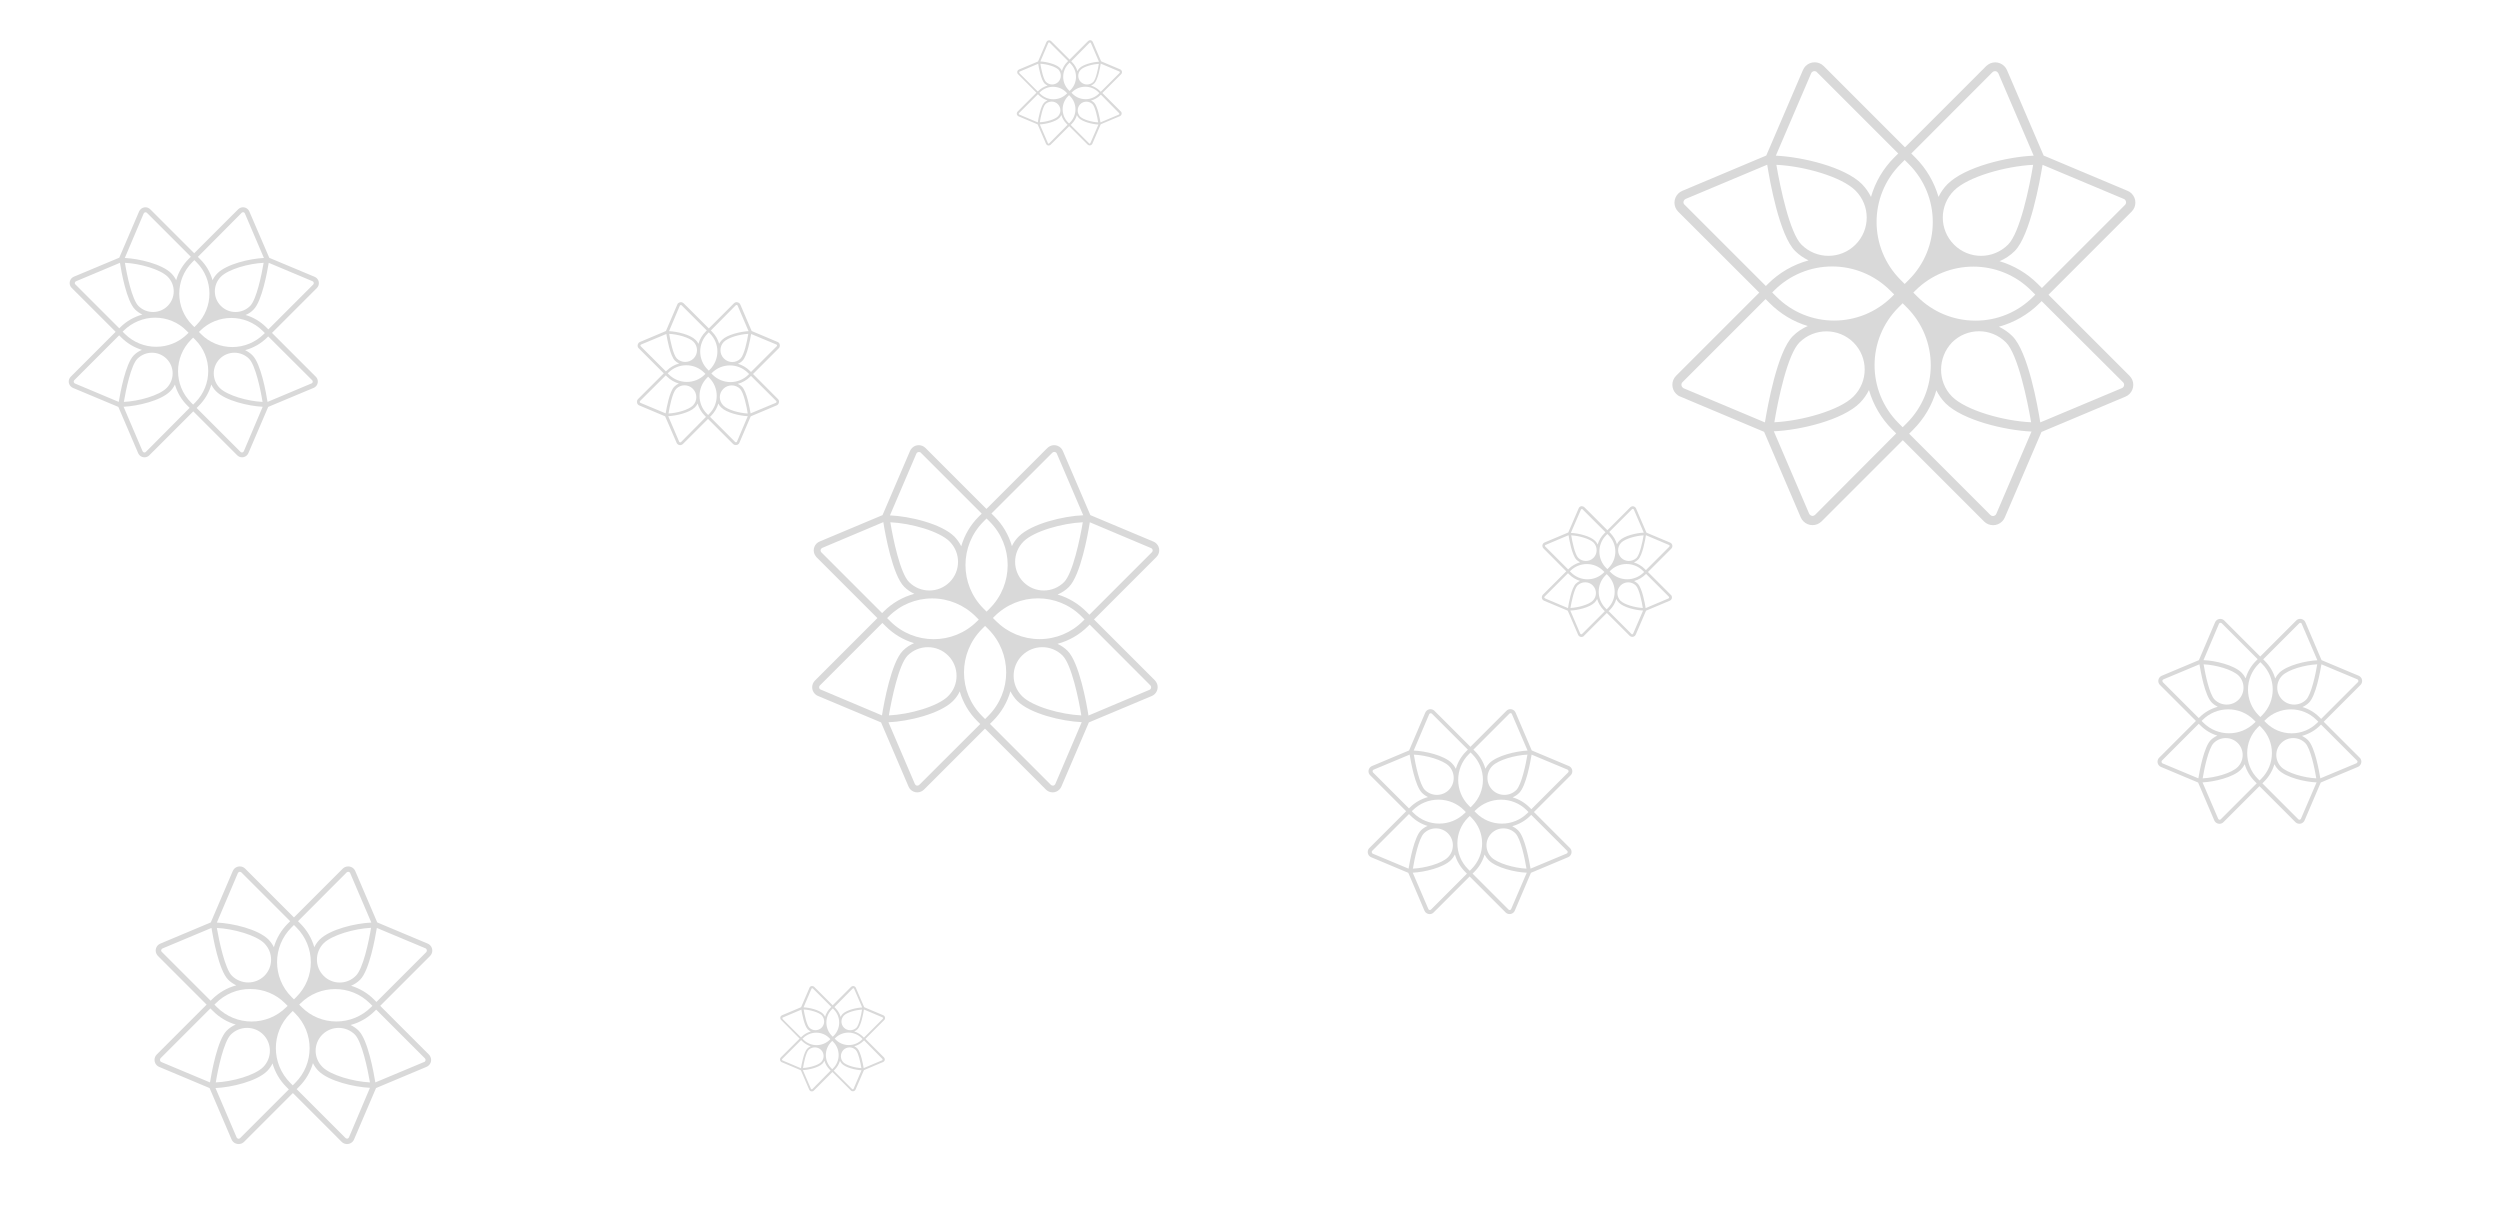 <?xml version="1.0" encoding="utf-8"?>
<!-- Generator: Adobe Illustrator 25.0.0, SVG Export Plug-In . SVG Version: 6.00 Build 0)  -->
<svg version="1.1" id="Layer_1" xmlns="http://www.w3.org/2000/svg" xmlns:xlink="http://www.w3.org/1999/xlink" x="0px" y="0px"
	 viewBox="0 0 1854.9 907.3" style="enable-background:new 0 0 1854.9 907.3;" xml:space="preserve">
<style type="text/css">
	.st0{opacity:0.15;}
</style>
<path id="Path_388" class="st0" d="M1604.4,505c0.1-0.4,0.3-0.7,0.7-0.9l26.8-11.2c0.9,5.3,4,23.3,9.2,28.4c1.3,1.3,2.8,2.3,4.4,3.1
	c-5.1,1.4-9.7,4-13.4,7.7l-0.7,0.7l-26.7-26.7C1604.5,505.8,1604.4,505.4,1604.4,505 M1646.4,462.8c0.3-0.6,1-0.9,1.6-0.6
	c0.1,0.1,0.3,0.1,0.4,0.2l26.7,26.7l-1.3,1.3c-3.6,3.6-6.2,8-7.6,12.9c-0.8-1.6-1.8-3-3-4.2c-5.7-5.7-19.7-9-28.3-9.3L1646.4,462.8z
	 M1705.9,462.5c0.5-0.5,1.2-0.5,1.7,0c0.1,0.1,0.2,0.2,0.2,0.4l11.6,27c-8.6,0.4-22.6,3.7-28.3,9.3c-1.2,1.2-2.2,2.6-3,4.2
	c-1.4-4.9-4-9.3-7.6-12.9l-1.3-1.3L1705.9,462.5z M1749.8,505c0.1,0.4,0,0.8-0.3,1.1l-27.3,27.3l-1.3-1.3c-3.5-3.5-7.8-6.1-12.6-7.5
	c1.8-0.8,3.5-1.9,4.9-3.3c5.1-5.1,8.3-23,9.2-28.4l26.8,11.2C1749.5,504.3,1749.7,504.6,1749.8,505 M1748.8,564.3
	c0.5,0.5,0.5,1.2,0,1.7l0,0c-0.1,0.1-0.2,0.2-0.4,0.3l-26.8,11.2c-0.9-5.3-4-23.3-9.2-28.4c-1.3-1.3-2.8-2.3-4.4-3.1
	c5.1-1.4,9.7-4,13.4-7.7l0.7-0.7L1748.8,564.3z M1707.2,607.5c-0.2,0.4-0.5,0.6-0.9,0.7c-0.1,0-0.2,0-0.2,0c-0.3,0-0.6-0.1-0.8-0.3
	l-26.7-26.7l1.3-1.3c3.6-3.6,6.2-8,7.6-12.9c0.8,1.6,1.8,3,3,4.2c5.7,5.7,19.7,9,28.3,9.3L1707.2,607.5z M1647.7,607.9
	c-0.2,0.2-0.5,0.3-0.8,0.3c-0.1,0-0.2,0-0.2,0c-0.4-0.1-0.7-0.3-0.9-0.7l-11.6-27c8.6-0.4,22.6-3.7,28.3-9.3c1.2-1.2,2.2-2.6,3-4.2
	c1.4,4.9,4,9.3,7.6,12.9l1.3,1.3L1647.7,607.9z M1653.3,526.3c7.1,0,14,2.8,19,7.9l1.3,1.3l-0.7,0.7c-10.5,10.5-27.6,10.5-38.1,0
	l-1.3-1.3l0.7-0.7C1639.3,529.1,1646.1,526.3,1653.3,526.3L1653.3,526.3z M1661,519.1c-4.9,4.9-12.9,4.9-17.8,0
	c-3.9-3.9-7-18.9-8.2-26.2c9,0.4,21.4,3.9,26,8.4C1665.8,506.3,1665.8,514.2,1661,519.1L1661,519.1z M1693.3,519.1
	c-4.9-4.9-4.9-12.9,0-17.8c4.6-4.6,17-8,26-8.4c-1.2,7.3-4.4,22.3-8.2,26.2C1706.2,524,1698.2,524,1693.3,519.1L1693.3,519.1z
	 M1700.3,544.1c-7.1,0-14-2.8-19-7.9l-1.3-1.3l0.7-0.7c10.5-10.5,27.6-10.5,38.1,0l1.3,1.3l-0.7,0.7
	C1714.3,541.3,1707.5,544.1,1700.3,544.1L1700.3,544.1z M1692.6,551.3c4.9-4.9,12.9-4.9,17.8,0c3.9,3.9,7,18.9,8.2,26.2
	c-9-0.4-21.4-3.9-26-8.4C1687.7,564.1,1687.7,556.2,1692.6,551.3L1692.6,551.3z M1660.3,551.3c4.9,4.9,4.9,12.9,0,17.8l0,0
	c-4.6,4.6-17,8-26,8.4c1.2-7.3,4.3-22.3,8.2-26.2C1647.4,546.4,1655.4,546.4,1660.3,551.3L1660.3,551.3z M1676.5,579.1l-1.3-1.3
	c-10.5-10.5-10.5-27.6,0-38.1l0,0l1.3-1.3l1.3,1.3c10.5,10.5,10.5,27.6,0,38.1l0,0L1676.5,579.1z M1677.1,491.3l1.3,1.3
	c10.5,10.5,10.5,27.6,0,38.1l0,0l-1.3,1.3l-1.3-1.3c-10.5-10.5-10.5-27.6,0-38.1l0,0L1677.1,491.3z M1603.8,565.4
	c-0.1-0.4,0-0.8,0.3-1.1l27.3-27.3l1.3,1.3c3.5,3.5,7.8,6.1,12.5,7.5c-1.8,0.8-3.5,1.9-4.9,3.3c-5.1,5.1-8.3,23-9.2,28.4l-26.8-11.2
	C1604.1,566.1,1603.9,565.8,1603.8,565.4L1603.8,565.4z M1629.3,534.9l-27.3,27.3c-1.6,1.6-1.6,4.3,0,5.9c0.4,0.4,0.8,0.7,1.3,0.9
	l27.6,11.6l12,28.1c0.9,2.1,3.4,3.1,5.5,2.2c0.5-0.2,0.9-0.5,1.3-0.9l26.7-26.7l26.7,26.7c1.6,1.6,4.3,1.6,5.9,0
	c0.4-0.4,0.7-0.8,0.9-1.3l12-28.1l27.6-11.6c2.1-0.9,3.1-3.4,2.2-5.5c-0.2-0.5-0.5-1-0.9-1.3l-26.7-26.7l27.3-27.3
	c1.6-1.6,1.6-4.3,0-5.9c-0.4-0.4-0.8-0.7-1.3-0.9l-27.6-11.6l-12-28.1c-0.9-2.1-3.4-3.1-5.5-2.2c-0.5,0.2-0.9,0.5-1.3,0.9
	l-26.7,26.7l-26.7-26.7c-1.6-1.6-4.3-1.6-5.9,0c-0.4,0.4-0.7,0.8-0.9,1.3l-12,28.1l-27.6,11.6c-2.1,0.9-3.1,3.4-2.2,5.5
	c0.2,0.5,0.5,0.9,0.9,1.3L1629.3,534.9z"/>
<path id="Path_428" class="st0" d="M1018.4,572c0.1-0.4,0.3-0.7,0.7-0.9l26.8-11.2c0.9,5.3,4,23.3,9.2,28.4c1.3,1.3,2.8,2.3,4.4,3.1
	c-5.1,1.4-9.7,4-13.4,7.7l-0.7,0.7l-26.7-26.7C1018.5,572.8,1018.4,572.4,1018.4,572 M1060.4,529.9c0.3-0.6,1-0.9,1.6-0.6
	c0.1,0.1,0.3,0.1,0.4,0.2l26.7,26.7l-1.3,1.3c-3.6,3.6-6.2,8-7.6,12.9c-0.8-1.6-1.8-3-3-4.2c-5.7-5.7-19.7-9-28.3-9.3L1060.4,529.9z
	 M1119.9,529.5c0.5-0.5,1.2-0.5,1.7,0c0.1,0.1,0.2,0.2,0.2,0.4l11.6,27c-8.6,0.4-22.6,3.7-28.3,9.3c-1.2,1.2-2.2,2.6-3,4.2
	c-1.4-4.9-4-9.3-7.6-12.9l-1.3-1.3L1119.9,529.5z M1163.8,572c0.1,0.4,0,0.8-0.3,1.1l-27.3,27.3l-1.3-1.3c-3.5-3.5-7.8-6.1-12.6-7.5
	c1.8-0.8,3.5-1.9,4.9-3.3c5.1-5.1,8.3-23,9.2-28.4l26.8,11.2C1163.5,571.3,1163.7,571.6,1163.8,572 M1162.8,631.3
	c0.5,0.5,0.5,1.2,0,1.7l0,0c-0.1,0.1-0.2,0.2-0.4,0.3l-26.8,11.2c-0.9-5.3-4-23.3-9.2-28.4c-1.3-1.3-2.8-2.3-4.4-3.1
	c5.1-1.4,9.7-4,13.4-7.7l0.7-0.7L1162.8,631.3z M1121.2,674.5c-0.2,0.4-0.5,0.6-0.9,0.7c-0.1,0-0.2,0-0.2,0c-0.3,0-0.6-0.1-0.8-0.3
	l-26.7-26.7l1.3-1.3c3.6-3.6,6.2-8,7.6-12.9c0.8,1.6,1.8,3,3,4.2c5.7,5.7,19.7,9,28.3,9.3L1121.2,674.5z M1061.7,674.9
	c-0.2,0.2-0.5,0.3-0.8,0.3c-0.1,0-0.2,0-0.2,0c-0.4-0.1-0.7-0.3-0.9-0.7l-11.6-27c8.6-0.4,22.6-3.7,28.3-9.3c1.2-1.2,2.2-2.6,3-4.2
	c1.4,4.9,4,9.3,7.6,12.9l1.3,1.3L1061.7,674.9z M1067.3,593.3c7.1,0,14,2.8,19,7.9l1.3,1.3l-0.7,0.7c-10.5,10.5-27.6,10.5-38.1,0
	l-1.3-1.3l0.7-0.7C1053.3,596.1,1060.1,593.3,1067.3,593.3L1067.3,593.3z M1075,586.1c-4.9,4.9-12.9,4.9-17.8,0
	c-3.9-3.9-7-18.9-8.2-26.2c9,0.4,21.4,3.9,26,8.4C1079.8,573.3,1079.8,581.2,1075,586.1L1075,586.1z M1107.3,586.1
	c-4.9-4.9-4.9-12.9,0-17.8c4.6-4.6,17-8,26-8.4c-1.2,7.3-4.4,22.3-8.2,26.2C1120.2,591,1112.2,591,1107.3,586.1L1107.3,586.1z
	 M1114.3,611.1c-7.1,0-14-2.8-19-7.9l-1.3-1.3l0.7-0.7c10.5-10.5,27.6-10.5,38.1,0l1.3,1.3l-0.7,0.7
	C1128.3,608.3,1121.5,611.1,1114.3,611.1L1114.3,611.1z M1106.6,618.3c4.9-4.9,12.9-4.9,17.8,0c3.9,3.9,7,18.9,8.2,26.2
	c-9-0.4-21.4-3.9-26-8.4C1101.7,631.1,1101.7,623.2,1106.6,618.3L1106.6,618.3z M1074.3,618.3c4.9,4.9,4.9,12.9,0,17.8l0,0
	c-4.6,4.6-17,8-26,8.4c1.2-7.3,4.3-22.3,8.2-26.2C1061.4,613.4,1069.4,613.4,1074.3,618.3L1074.3,618.3z M1090.5,646.1l-1.3-1.3
	c-10.5-10.5-10.5-27.6,0-38.1l0,0l1.3-1.3l1.3,1.3c10.5,10.5,10.5,27.6,0,38.1l0,0L1090.5,646.1z M1091.1,558.3l1.3,1.3
	c10.5,10.5,10.5,27.6,0,38.1l0,0l-1.3,1.3l-1.3-1.3c-10.5-10.5-10.5-27.6,0-38.1l0,0L1091.1,558.3z M1017.8,632.4
	c-0.1-0.4,0-0.8,0.3-1.1l27.3-27.3l1.3,1.3c3.5,3.5,7.8,6.1,12.5,7.5c-1.8,0.8-3.5,1.9-4.9,3.3c-5.1,5.1-8.3,23-9.2,28.4l-26.8-11.2
	C1018.1,633.1,1017.9,632.8,1017.8,632.4L1017.8,632.4z M1043.3,601.9l-27.3,27.3c-1.6,1.6-1.6,4.3,0,5.9c0.4,0.4,0.8,0.7,1.3,0.9
	l27.6,11.6l12,28.1c0.9,2.1,3.4,3.1,5.5,2.2c0.5-0.2,0.9-0.5,1.3-0.9l26.7-26.7l26.7,26.7c1.6,1.6,4.3,1.6,5.9,0
	c0.4-0.4,0.7-0.8,0.9-1.3l12-28.1l27.6-11.6c2.1-0.9,3.1-3.4,2.2-5.5c-0.2-0.5-0.5-1-0.9-1.3l-26.7-26.7l27.3-27.3
	c1.6-1.6,1.6-4.3,0-5.9c-0.4-0.4-0.8-0.7-1.3-0.9l-27.6-11.6l-12-28.1c-0.9-2.1-3.4-3.1-5.5-2.2c-0.5,0.2-0.9,0.5-1.3,0.9
	l-26.7,26.7l-26.7-26.7c-1.6-1.6-4.3-1.6-5.9,0c-0.4,0.4-0.7,0.8-0.9,1.3l-12,28.1l-27.6,11.6c-2.1,0.9-3.1,3.4-2.2,5.5
	c0.2,0.5,0.5,0.9,0.9,1.3L1043.3,601.9z"/>
<path id="Path_389" class="st0" d="M1249.1,149.6c0.2-0.9,0.8-1.6,1.6-2l60.5-25.4c1.9,12.1,9.1,52.5,20.7,64c2.9,2.9,6.3,5.2,10,7
	c-11.4,3.1-21.8,9.1-30.2,17.5l-1.5,1.5L1250,152C1249.2,151.4,1248.9,150.5,1249.1,149.6 M1343.8,54.4c0.6-1.4,2.2-2,3.5-1.4
	c0.3,0.1,0.6,0.3,0.8,0.6l60.3,60.3l-3,3c-8.1,8.1-14,18.1-17.2,29.2c-1.7-3.5-4-6.7-6.7-9.5c-12.8-12.8-44.4-20.2-63.9-21.1
	L1343.8,54.4z M1478.3,53.6c1.1-1.1,2.8-1.1,3.8,0c0.2,0.2,0.4,0.5,0.6,0.8l26.2,61.1c-19.5,0.8-51.1,8.3-63.9,21.1
	c-2.8,2.8-5,6-6.7,9.5c-3.2-11-9.1-21.1-17.2-29.2l-3-3L1478.3,53.6z M1577.4,149.6c0.2,0.9-0.1,1.8-0.7,2.4l-61.7,61.7l-3-3
	c-7.9-7.9-17.7-13.7-28.4-16.9c4.2-1.8,8-4.3,11.2-7.5c11.5-11.5,18.7-52,20.7-64l60.5,25.4C1576.6,148,1577.2,148.7,1577.4,149.6
	L1577.4,149.6z M1575.2,283.6c1.1,1,1.1,2.8,0,3.8c-0.2,0.3-0.5,0.4-0.9,0.6l-60.5,25.4c-1.9-12.1-9.1-52.5-20.7-64
	c-2.9-2.9-6.3-5.2-10-7c11.4-3.1,21.8-9.1,30.2-17.5l1.5-1.5L1575.2,283.6z M1481.2,381.2c-0.3,0.8-1.1,1.4-2,1.6
	c-0.2,0-0.3,0.1-0.5,0.1c-0.7,0-1.4-0.3-1.9-0.8l-60.3-60.3l3-3c8.1-8.1,14-18.1,17.2-29.2c1.7,3.5,4,6.7,6.7,9.5
	c12.8,12.8,44.4,20.2,63.9,21.1L1481.2,381.2z M1346.7,382c-0.5,0.5-1.2,0.8-1.9,0.8c-0.2,0-0.4,0-0.5-0.1c-0.9-0.2-1.6-0.8-2-1.6
	l-26.2-61.1c19.5-0.8,51.1-8.3,63.9-21.1c2.7-2.8,5-6,6.7-9.5c3.2,11,9.1,21.1,17.2,29.2l3,3L1346.7,382z M1359.4,197.7
	c16.1,0,31.6,6.4,43,17.8l3,3l-1.5,1.5c-23.8,23.8-62.3,23.8-86,0l-3-3l1.5-1.5C1327.8,204.1,1343.3,197.7,1359.4,197.7
	L1359.4,197.7z M1376.7,181.5c-11.1,11.1-29,11.1-40.1,0c-8.7-8.7-15.8-42.6-18.6-59.2c20.4,0.9,48.4,8.8,58.7,19.1
	C1387.8,152.5,1387.8,170.4,1376.7,181.5L1376.7,181.5z M1449.8,181.5c-11.1-11.1-11.1-29,0-40.1c10.3-10.3,38.3-18.1,58.7-19.1
	c-2.7,16.6-9.8,50.5-18.6,59.2C1478.8,192.6,1460.9,192.6,1449.8,181.5L1449.8,181.5z M1465.6,237.9c-16.1,0-31.6-6.4-43-17.8l-3-3
	l1.5-1.5c23.8-23.7,62.3-23.7,86,0l3,3l-1.5,1.5C1497.2,231.6,1481.7,238,1465.6,237.9 M1448.3,254.1c11.1-11.1,29-11.1,40.1,0
	c8.7,8.7,15.8,42.6,18.6,59.2c-20.4-0.9-48.4-8.8-58.7-19.1C1437.4,283.2,1437.6,265.3,1448.3,254.1L1448.3,254.1z M1375.2,254.1
	c11.1,11.1,11.1,29,0,40.1l0,0c-10.3,10.3-38.3,18.1-58.7,19.1c2.7-16.6,9.8-50.5,18.6-59.2C1346.2,243.1,1364.1,243.1,1375.2,254.1
	L1375.2,254.1z M1411.7,317l-3-3c-23.8-23.8-23.8-62.3,0-86l3-3l3,3c23.8,23.8,23.8,62.3,0,86L1411.7,317z M1413.2,118.7l3,3
	c23.8,23.8,23.8,62.3,0,86l0,0l-3,3l-3-3c-23.8-23.8-23.8-62.3,0-86L1413.2,118.7z M1247.6,286c-0.2-0.9,0.1-1.8,0.7-2.4l61.7-61.7
	l3,3c7.9,7.9,17.6,13.8,28.3,17c-4.2,1.8-7.9,4.3-11.1,7.5c-11.5,11.5-18.7,52-20.7,64L1249,288
	C1248.4,287.6,1247.8,286.9,1247.6,286 M1305.3,217.1l-61.7,61.7c-3.7,3.7-3.7,9.7,0,13.4c0.9,0.9,1.9,1.6,3,2l62.3,26.2l27.2,63.5
	c2.1,4.8,7.6,7,12.4,5c1.1-0.5,2.1-1.2,3-2l60.3-60.3l60.3,60.3c3.7,3.7,9.7,3.7,13.4,0c0.9-0.9,1.5-1.9,2-3l27.2-63.4l62.3-26.2
	c4.8-2,7.1-7.6,5.1-12.4c-0.5-1.1-1.2-2.2-2-3l-60.2-60.2l61.7-61.7c3.7-3.7,3.7-9.7,0-13.4c-0.9-0.9-1.9-1.6-3-2l-62.3-26.2
	L1489.1,52c-2.1-4.8-7.6-7-12.4-5c-1.1,0.5-2.1,1.2-3,2l-60.3,60.3L1353.1,49c-3.7-3.7-9.7-3.7-13.4,0c-0.9,0.9-1.5,1.9-2,3
	l-27.2,63.4l-62.3,26.2c-4.8,2-7.1,7.6-5.1,12.4c0.5,1.1,1.2,2.2,2,3L1305.3,217.1z"/>
<path id="Path_393" class="st0" d="M756.2,53.5c0-0.2,0.2-0.4,0.4-0.4l13.7-5.8c0.4,2.7,2.1,11.9,4.7,14.6c0.7,0.7,1.4,1.2,2.3,1.6
	c-2.6,0.7-5,2.1-6.9,4l-0.4,0.4l-13.7-13.7C756.2,53.9,756.2,53.7,756.2,53.5z M777.8,31.8c0.1-0.3,0.5-0.5,0.8-0.3
	c0.1,0,0.1,0.1,0.2,0.1l13.7,13.7l-0.7,0.7c-1.8,1.8-3.2,4.1-3.9,6.6c-0.4-0.8-0.9-1.5-1.5-2.2c-2.9-2.9-10.1-4.6-14.5-4.8
	L777.8,31.8z M808.4,31.7c0.2-0.2,0.6-0.2,0.9,0l0,0c0.1,0.1,0.1,0.1,0.1,0.2l6,13.9c-4.4,0.2-11.6,1.9-14.5,4.8
	c-0.6,0.6-1.1,1.4-1.5,2.2c-0.7-2.5-2.1-4.8-3.9-6.6l-0.7-0.7L808.4,31.7z M830.9,53.5c0,0.2,0,0.4-0.2,0.6l-14,14l-0.7-0.7
	c-1.8-1.8-4-3.1-6.5-3.9c0.9-0.4,1.8-1,2.5-1.7c2.6-2.6,4.3-11.8,4.7-14.6l13.7,5.8C830.7,53.1,830.8,53.3,830.9,53.5L830.9,53.5z
	 M830.4,84c0.2,0.2,0.2,0.6,0,0.9l0,0c-0.1,0.1-0.1,0.1-0.2,0.1l-13.7,5.8c-0.4-2.7-2.1-11.9-4.7-14.6c-0.7-0.7-1.4-1.2-2.3-1.6
	c2.6-0.7,5-2.1,6.9-4l0.4-0.4L830.4,84z M809,106.2c-0.1,0.2-0.2,0.3-0.4,0.4h-0.1c-0.2,0-0.3-0.1-0.4-0.2l-13.7-13.7l0.7-0.7
	c1.8-1.8,3.2-4.1,3.9-6.6c0.4,0.8,0.9,1.5,1.5,2.2c2.9,2.9,10.1,4.6,14.5,4.8L809,106.2z M778.4,106.4c-0.1,0.1-0.3,0.2-0.4,0.2
	h-0.1c-0.2,0-0.4-0.2-0.4-0.4l-6-13.9c4.4-0.2,11.6-1.9,14.5-4.8c0.6-0.6,1.1-1.4,1.5-2.2c0.7,2.5,2.1,4.8,3.9,6.6l0.7,0.7
	L778.4,106.4z M781.3,64.4c3.7,0,7.2,1.4,9.8,4.1l0.7,0.7l-0.4,0.4c-5.4,5.4-14.2,5.4-19.6,0l-0.7-0.7l0.4-0.4
	C774.1,65.9,777.6,64.4,781.3,64.4L781.3,64.4z M785.2,60.8c-2.5,2.5-6.6,2.5-9.1,0c-2-2-3.6-9.7-4.2-13.5c4.6,0.2,11,2,13.4,4.3
	C787.7,54.2,787.7,58.2,785.2,60.8L785.2,60.8z M801.9,60.8c-2.5-2.5-2.5-6.6,0-9.1l0,0l0,0c2.3-2.3,8.7-4.1,13.4-4.3
	c-0.6,3.8-2.2,11.5-4.2,13.5C808.5,63.3,804.4,63.3,801.9,60.8 M805.5,73.6c-3.7,0-7.2-1.4-9.8-4.1l-0.7-0.7l0.4-0.4
	c5.4-5.4,14.2-5.4,19.6,0l0.7,0.7l-0.4,0.4C812.7,72.1,809.1,73.6,805.5,73.6L805.5,73.6z M801.5,77.3c2.5-2.5,6.6-2.5,9.1,0
	c2,2,3.6,9.7,4.2,13.5c-4.6-0.2-11-2-13.4-4.3C799,83.9,799,79.8,801.5,77.3L801.5,77.3z M784.9,77.3c2.5,2.5,2.5,6.6,0,9.1
	c-2.3,2.3-8.7,4.1-13.4,4.3c0.6-3.8,2.2-11.5,4.2-13.5C778.3,74.8,782.4,74.7,784.9,77.3L784.9,77.3z M793.2,91.6l-0.7-0.7
	c-5.4-5.4-5.4-14.2,0-19.6l0.7-0.7l0.7,0.7c5.4,5.4,5.4,14.2,0,19.6L793.2,91.6z M793.6,46.5l0.7,0.7c5.4,5.4,5.4,14.2,0,19.6
	l-0.7,0.7l-0.7-0.7c-5.4-5.4-5.4-14.2,0-19.6L793.6,46.5z M755.9,84.5c0-0.2,0-0.4,0.2-0.6l14-14l0.7,0.7c1.8,1.8,4,3.1,6.4,3.9
	c-0.9,0.4-1.8,1-2.5,1.7c-2.6,2.6-4.3,11.8-4.7,14.6L756.3,85C756.1,84.9,755.9,84.7,755.9,84.5L755.9,84.5z M769,68.8l-14,14
	c-0.8,0.8-0.8,2.2,0,3l0,0c0.2,0.2,0.4,0.4,0.7,0.5l14.2,6l6.2,14.4c0.5,1.1,1.7,1.6,2.8,1.1l0,0c0.3-0.1,0.5-0.3,0.7-0.5l13.7-13.7
	l13.7,13.7c0.8,0.8,2.2,0.8,3,0c0.2-0.2,0.3-0.4,0.5-0.7l6.2-14.4l14.2-6c1.1-0.5,1.6-1.7,1.2-2.8c-0.1-0.3-0.3-0.5-0.5-0.7
	L817.9,69l14-14c0.8-0.8,0.8-2.2,0-3c-0.2-0.2-0.4-0.4-0.7-0.5l-14.2-6l-6.2-14.4c-0.5-1.1-1.7-1.6-2.8-1.1
	c-0.2,0.1-0.5,0.3-0.7,0.5l-13.7,13.7l-13.7-13.7c-0.8-0.8-2.2-0.8-3,0c-0.2,0.2-0.3,0.4-0.5,0.7l-6.2,14.4l-14.2,6
	c-1.1,0.5-1.6,1.7-1.1,2.8c0.1,0.3,0.3,0.5,0.5,0.7L769,68.8z"/>
<path id="Path_394" class="st0" d="M608.9,408c0.1-0.7,0.6-1.2,1.2-1.5l45.3-19.1c1.4,9.1,6.9,39.4,15.5,48c2.2,2.2,4.7,3.9,7.5,5.2
	c-8.6,2.3-16.4,6.8-22.7,13.1l-1.2,1.2l-45.2-45.2C609,409.3,608.7,408.6,608.9,408L608.9,408z M679.9,336.6c0.4-1,1.6-1.5,2.7-1.1
	l0,0c0.2,0.1,0.5,0.2,0.6,0.4l45.2,45.2l-2.3,2.3c-6.1,6.1-10.5,13.6-12.9,21.9c-1.3-2.6-3-5-5-7.1c-9.6-9.6-33.3-15.2-47.9-15.8
	L679.9,336.6z M780.8,335.9c0.8-0.8,2.1-0.8,2.9,0l0,0c0.2,0.2,0.3,0.4,0.4,0.6l19.6,45.8c-14.6,0.6-38.3,6.2-47.9,15.8
	c-2.1,2.1-3.8,4.5-5,7.1c-2.4-8.3-6.8-15.8-12.9-21.9l-2.3-2.3L780.8,335.9z M855.2,408c0.1,0.7-0.1,1.3-0.6,1.8l-46.3,46.3
	l-2.3-2.3c-5.9-5.9-13.2-10.3-21.3-12.7c3.1-1.3,6-3.2,8.4-5.6c8.6-8.6,14.1-39,15.5-48l45.3,19.1C854.6,406.8,855,407.3,855.2,408
	L855.2,408z M853.5,508.5c0.8,0.8,0.8,2.1,0,2.9l0,0c-0.2,0.2-0.4,0.3-0.6,0.4l-45.3,19.1c-1.4-9.1-6.9-39.4-15.5-48
	c-2.2-2.2-4.7-3.9-7.5-5.2c8.6-2.3,16.4-6.8,22.7-13.1l1.2-1.2L853.5,508.5z M783,581.7c-0.3,0.6-0.8,1.1-1.5,1.2
	c-0.1,0-0.3,0-0.4,0c-0.5,0-1-0.2-1.4-0.6l-45.2-45.2l2.3-2.3c6.1-6.1,10.5-13.6,12.9-21.9c1.3,2.6,3,5,5,7.1
	c9.6,9.6,33.3,15.2,47.9,15.8L783,581.7z M682.1,582.3c-0.4,0.4-0.9,0.6-1.4,0.6c-0.1,0-0.3,0-0.4,0c-0.7-0.1-1.2-0.6-1.5-1.2
	l-19.6-45.8c14.6-0.6,38.3-6.2,47.9-15.8c2.1-2.1,3.8-4.5,5-7.1c2.4,8.3,6.8,15.8,12.9,21.9l2.3,2.3L682.1,582.3z M691.6,444
	c12.1,0,23.7,4.8,32.3,13.4l2.3,2.3l-1.2,1.2c-17.8,17.8-46.7,17.8-64.5,0l0,0l-2.3-2.3l1.2-1.2C667.9,448.8,679.5,444,691.6,444
	L691.6,444z M704.6,431.9c-8.3,8.3-21.8,8.3-30.1,0c-6.6-6.6-11.9-32-13.9-44.4c15.3,0.7,36.3,6.6,44,14.3
	C712.9,410.1,712.9,423.6,704.6,431.9 M759.4,431.9c-8.3-8.3-8.3-21.8,0-30.1c7.7-7.7,28.7-13.6,44-14.3
	c-2.1,12.4-7.4,37.8-13.9,44.4C781.2,440.2,767.7,440.2,759.4,431.9L759.4,431.9z M771.3,474.2c-12.1,0-23.7-4.8-32.3-13.4l-2.3-2.3
	l1.2-1.2c17.8-17.8,46.7-17.8,64.5,0l2.3,2.3l-1.2,1.2C795,469.4,783.4,474.2,771.3,474.2 M758.3,486.4c8.3-8.3,21.8-8.3,30.1,0
	c6.6,6.6,11.9,32,13.9,44.4c-15.3-0.7-36.3-6.6-44-14.3C750,508.1,750,494.7,758.3,486.4 M703.5,486.4c8.3,8.3,8.3,21.8,0,30.1
	c-7.7,7.7-28.7,13.6-44,14.3c2.1-12.4,7.4-37.8,13.9-44.4C681.7,478.1,695.2,478.1,703.5,486.4L703.5,486.4z M730.9,533.5l-2.3-2.3
	c-17.8-17.8-17.8-46.7,0-64.5l0,0l2.3-2.3l2.3,2.3c17.8,17.8,17.8,46.7,0,64.5l0,0l0,0L730.9,533.5z M732,384.7l2.3,2.3
	c17.8,17.8,17.8,46.7,0,64.5l0,0l0,0l-2.3,2.3l-2.3-2.3c-17.8-17.8-17.8-46.7,0-64.5l0,0l0,0L732,384.7z M607.8,510.3
	c-0.1-0.7,0.1-1.3,0.6-1.8l46.3-46.3l2.3,2.3c5.9,5.9,13.2,10.3,21.2,12.7c-3.1,1.3-5.9,3.2-8.3,5.6c-8.6,8.6-14.1,39-15.5,48
	l-45.3-19.1C608.3,511.5,607.9,510.9,607.8,510.3 M651,458.6l-46.3,46.3c-2.8,2.8-2.8,7.3,0,10c0.7,0.7,1.4,1.2,2.3,1.5l46.7,19.6
	l20.4,47.6c1.5,3.6,5.7,5.3,9.3,3.7c0.8-0.4,1.6-0.9,2.2-1.5l45.2-45.2l45.2,45.2c2.8,2.8,7.3,2.8,10,0c0.6-0.6,1.2-1.4,1.5-2.2
	l20.4-47.6l46.7-19.6c3.6-1.5,5.3-5.7,3.8-9.3c-0.4-0.9-0.9-1.6-1.5-2.3l-45.2-45.2l46.3-46.3c2.8-2.8,2.8-7.3,0-10
	c-0.7-0.7-1.4-1.2-2.3-1.5L809,382.2l-20.4-47.6c-1.5-3.6-5.7-5.3-9.3-3.7c-0.8,0.4-1.6,0.9-2.2,1.5l-45.2,45.2l-45.2-45.2
	c-2.8-2.8-7.3-2.8-10,0c-0.6,0.6-1.2,1.4-1.5,2.2l-20.4,47.6l-46.7,19.6c-3.6,1.5-5.3,5.7-3.8,9.3c0.4,0.8,0.9,1.6,1.5,2.3
	L651,458.6z"/>
<path id="Path_396" class="st0" d="M119.6,704.9c0.1-0.5,0.5-1,1-1.2l36.3-15.2c1.2,7.2,5.5,31.5,12.4,38.4c1.7,1.7,3.8,3.1,6,4.2
	c-6.9,1.8-13.1,5.5-18.1,10.5l-0.9,0.9l-36.1-36.1C119.7,706,119.5,705.4,119.6,704.9 M176.5,647.8c0.4-0.8,1.3-1.2,2.1-0.8l0,0
	c0.2,0.1,0.4,0.2,0.5,0.3l36.2,36.2l-1.8,1.8c-4.9,4.9-8.4,10.9-10.3,17.5c-1-2.1-2.4-4-4-5.7c-7.7-7.7-26.7-12.1-38.3-12.6
	L176.5,647.8z M257.2,647.3c0.6-0.6,1.7-0.6,2.3,0c0.1,0.1,0.3,0.3,0.3,0.5l15.7,36.7c-11.7,0.5-30.7,5-38.3,12.6
	c-1.7,1.7-3,3.6-4,5.7c-1.9-6.6-5.4-12.6-10.3-17.5l-1.8-1.8L257.2,647.3z M316.7,704.9c0.1,0.5-0.1,1.1-0.4,1.5l-37,37l-1.8-1.8
	c-4.7-4.8-10.6-8.2-17-10.2c2.5-1.1,4.8-2.6,6.7-4.5c6.9-6.9,11.2-31.2,12.4-38.4l36.3,15.2C316.2,703.9,316.6,704.4,316.7,704.9
	 M315.3,785.3c0.6,0.6,0.6,1.7,0,2.3l0,0c-0.1,0.1-0.3,0.3-0.5,0.3l-36.3,15.2c-1.2-7.2-5.5-31.5-12.4-38.4c-1.7-1.7-3.8-3.1-6-4.2
	c6.9-1.8,13.1-5.5,18.1-10.5l0.9-0.9L315.3,785.3z M258.9,843.9c-0.2,0.5-0.7,0.9-1.2,0.9c-0.1,0-0.2,0-0.3,0
	c-0.4,0-0.8-0.2-1.1-0.5l-36.2-36.2l1.8-1.8c4.9-4.9,8.4-10.9,10.3-17.5c1,2.1,2.4,4,4,5.7c7.7,7.7,26.7,12.1,38.3,12.6L258.9,843.9
	z M178.2,844.4c-0.3,0.3-0.7,0.5-1.1,0.5c-0.1,0-0.2,0-0.3,0c-0.5-0.1-1-0.5-1.2-0.9l-15.7-36.7c11.7-0.5,30.7-5,38.3-12.6
	c1.7-1.7,3-3.6,4-5.7c1.9,6.6,5.4,12.6,10.3,17.5l1.8,1.8L178.2,844.4z M185.8,733.8c9.7,0,19,3.8,25.8,10.7l1.8,1.8l-0.9,0.9
	c-14.3,14.3-37.4,14.3-51.6,0l-1.8-1.8l0.9-0.9C166.8,737.6,176.1,733.7,185.8,733.8L185.8,733.8z M196.2,724
	c-6.7,6.6-17.4,6.6-24.1,0c-5.2-5.2-9.5-25.6-11.2-35.5c12.2,0.6,29.1,5.3,35.2,11.4C202.8,706.6,202.8,717.4,196.2,724 M240.1,724
	c-6.6-6.6-6.6-17.4,0-24.1l0,0c6.2-6.2,23-10.9,35.2-11.5c-1.6,10-5.9,30.3-11.2,35.5C257.5,730.7,246.7,730.7,240.1,724L240.1,724z
	 M249.6,757.9c-9.7,0-19-3.8-25.8-10.7l-1.8-1.8l0.9-0.9c14.3-14.2,37.4-14.2,51.6,0l1.8,1.8l-0.9,0.9
	C268.5,754.1,259.2,757.9,249.6,757.9L249.6,757.9z M239.2,767.6c6.7-6.6,17.4-6.6,24.1,0c5.2,5.2,9.5,25.6,11.2,35.5
	c-12.2-0.6-29.1-5.3-35.2-11.4C232.5,785,232.5,774.3,239.2,767.6L239.2,767.6z M195.3,767.6c6.6,6.6,6.6,17.4,0,24.1
	c-6.2,6.2-23,10.9-35.2,11.4c1.6-9.9,5.9-30.3,11.2-35.5C177.9,761,188.7,761,195.3,767.6 M217.2,805.3l-1.8-1.8
	c-14.3-14.3-14.3-37.4,0-51.6l1.8-1.8l1.8,1.8c14.3,14.3,14.3,37.4,0,51.6L217.2,805.3z M218.1,686.3l1.8,1.8
	c14.3,14.3,14.3,37.4,0,51.6l-1.8,1.8l-1.8-1.8c-14.3-14.3-14.3-37.4,0-51.6L218.1,686.3z M118.7,786.7c-0.1-0.5,0.1-1.1,0.4-1.5
	l37-37l1.8,1.8c4.7,4.8,10.6,8.3,17,10.2c-2.5,1-4.8,2.6-6.7,4.5c-6.9,6.9-11.2,31.2-12.4,38.4l-36.3-15.2
	C119.2,787.7,118.8,787.3,118.7,786.7 M153.3,745.4l-37,37c-2.2,2.2-2.2,5.8,0,8c0.5,0.5,1.1,0.9,1.8,1.2l37.4,15.7l16.3,38.1
	c1.2,2.9,4.6,4.2,7.5,3c0.7-0.3,1.3-0.7,1.8-1.2l36.2-36.2l36.2,36.2c2.2,2.2,5.8,2.2,8,0c0.5-0.5,0.9-1.1,1.2-1.8l16.3-38.1
	l37.4-15.7c2.9-1.2,4.3-4.5,3-7.4c-0.3-0.7-0.7-1.3-1.2-1.8l-36.1-36.1l37-37c2.2-2.2,2.2-5.8,0-8c-0.5-0.5-1.1-0.9-1.8-1.2
	l-37.4-15.7l-16.3-38.1c-1.2-2.9-4.6-4.2-7.5-3c-0.7,0.3-1.3,0.7-1.8,1.2l-36.2,36.2l-36.2-36.2c-2.2-2.2-5.8-2.2-8,0
	c-0.5,0.5-0.9,1.1-1.2,1.8l-16.3,38.1L119,700.1c-2.9,1.2-4.3,4.5-3,7.4c0.3,0.7,0.7,1.3,1.2,1.8L153.3,745.4z"/>
<path id="Path_399" class="st0" d="M55.5,209.8c0.1-0.5,0.4-0.9,0.9-1.1L89,195c1,6.5,4.9,28.4,11.2,34.6c1.6,1.6,3.4,2.8,5.4,3.8
	c-6.2,1.7-11.8,4.9-16.3,9.4l-0.8,0.8L56,211.1C55.5,210.7,55.4,210.2,55.5,209.8 M106.6,158.4c0.3-0.7,1.2-1.1,1.9-0.8
	c0.2,0.1,0.3,0.2,0.5,0.3l32.6,32.6l-1.6,1.6c-4.4,4.4-7.6,9.8-9.3,15.8c-0.9-1.9-2.1-3.6-3.6-5.1c-6.9-6.9-24-10.9-34.5-11.4
	L106.6,158.4z M179.3,157.9c0.6-0.6,1.5-0.6,2.1,0l0,0c0.1,0.1,0.2,0.3,0.3,0.5l14.1,33c-10.5,0.5-27.6,4.5-34.5,11.4
	c-1.5,1.5-2.7,3.2-3.6,5.1c-1.7-6-4.9-11.4-9.3-15.7l-1.6-1.6L179.3,157.9z M232.8,209.8c0.1,0.5-0.1,1-0.4,1.3l-33.3,33.3l-1.6-1.6
	c-4.3-4.3-9.5-7.4-15.3-9.1c2.3-0.9,4.3-2.3,6-4.1c6.2-6.2,10.1-28.1,11.2-34.6l32.6,13.7C232.4,208.9,232.7,209.3,232.8,209.8
	 M231.6,282.1c0.6,0.6,0.6,1.5,0,2.1c-0.1,0.1-0.3,0.2-0.5,0.3l-32.6,13.7c-1-6.5-4.9-28.4-11.2-34.6c-1.6-1.6-3.4-2.8-5.4-3.8
	c6.2-1.7,11.8-4.9,16.3-9.4l0.8-0.8L231.6,282.1z M180.9,334.8c-0.2,0.4-0.6,0.8-1.1,0.9c-0.1,0-0.2,0-0.3,0c-0.4,0-0.8-0.2-1-0.4
	l-32.6-32.6l1.6-1.6c4.4-4.4,7.6-9.8,9.3-15.8c0.9,1.9,2.1,3.6,3.6,5.1c6.9,6.9,24,10.9,34.5,11.4L180.9,334.8z M108.2,335.3
	c-0.3,0.3-0.6,0.4-1,0.4c-0.1,0-0.2,0-0.3,0c-0.5-0.1-0.9-0.4-1.1-0.9l-14.1-33c10.5-0.5,27.6-4.5,34.5-11.4
	c1.5-1.5,2.7-3.2,3.6-5.1c1.7,6,4.9,11.4,9.3,15.7l1.6,1.6L108.2,335.3z M115.1,235.7c8.7,0,17.1,3.4,23.2,9.6l1.6,1.6l-0.8,0.8
	c-12.8,12.8-33.6,12.8-46.5,0l0,0l-1.6-1.6l0.8-0.8C98,239.2,106.4,235.7,115.1,235.7L115.1,235.7z M124.4,227c-6,6-15.7,6-21.7,0
	c-4.7-4.7-8.6-23-10-32c11,0.5,26.2,4.8,31.7,10.3C130.4,211.3,130.4,221,124.4,227L124.4,227z M163.9,227c-6-6-6-15.7,0-21.7
	c5.6-5.6,20.7-9.8,31.7-10.3c-1.5,9-5.3,27.2-10,32C179.6,233,169.9,233,163.9,227L163.9,227z M172.4,257.5
	c-8.7,0-17.1-3.4-23.2-9.6l-1.6-1.6l0.8-0.8c12.8-12.8,33.6-12.8,46.5,0l1.6,1.6l-0.8,0.8C189.5,254,181.1,257.5,172.4,257.5
	L172.4,257.5z M163.1,266.2c6-6,15.7-6,21.7,0c4.7,4.7,8.6,23,10,32c-11-0.5-26.2-4.8-31.7-10.3
	C157.1,281.9,157.1,272.2,163.1,266.2L163.1,266.2z M123.6,266.2c6,6,6,15.7,0,21.7l0,0c-5.6,5.6-20.7,9.8-31.7,10.3
	c1.5-9,5.3-27.2,10-32C107.9,260.2,117.6,260.2,123.6,266.2L123.6,266.2z M143.3,300.2l-1.6-1.6c-12.8-12.8-12.8-33.6,0-46.5l0,0
	l1.6-1.6l1.6,1.6c12.8,12.8,12.8,33.6,0,46.5l0,0L143.3,300.2z M144.2,193l1.6,1.6c12.8,12.8,12.8,33.6,0,46.5l0,0l0,0l-1.6,1.6
	l-1.6-1.6c-12.8-12.8-12.8-33.6,0-46.5l0,0l0,0L144.2,193z M54.7,283.4c-0.1-0.5,0.1-1,0.4-1.3l33.3-33.3l1.6,1.6
	c4.3,4.3,9.5,7.4,15.3,9.2c-2.2,0.9-4.3,2.3-6,4c-6.2,6.2-10.1,28.1-11.2,34.6l-32.6-13.7C55.1,284.3,54.8,283.9,54.7,283.4
	 M85.8,246.2l-33.3,33.3c-2,2-2,5.2,0,7.2c0.5,0.5,1,0.8,1.6,1.1l33.7,14.1l14.7,34.3c1.1,2.6,4.1,3.8,6.7,2.7
	c0.6-0.3,1.1-0.6,1.6-1.1l32.6-32.6l32.6,32.6c2,2,5.2,2,7.2,0c0.5-0.5,0.8-1,1.1-1.6l14.7-34.3l33.7-14.1c2.6-1.1,3.8-4.1,2.7-6.7
	c-0.3-0.6-0.6-1.2-1.1-1.6L201.8,247l33.3-33.3c2-2,2-5.2,0-7.2c-0.5-0.5-1-0.8-1.6-1.1l-33.7-14.1L185,156.9
	c-1.1-2.6-4.1-3.8-6.7-2.7c-0.6,0.3-1.1,0.6-1.6,1.1l-32.6,32.6l-32.6-32.6c-2-2-5.2-2-7.2,0c-0.5,0.5-0.8,1-1.1,1.6l-14.7,34.3
	l-33.7,14.1c-2.6,1.1-3.8,4.1-2.7,6.7c0.3,0.6,0.6,1.2,1.1,1.6L85.8,246.2z"/>
<path id="Path_409" class="st0" d="M475.2,256.2c0.1-0.3,0.2-0.5,0.5-0.6l18.7-7.8c0.6,3.7,2.8,16.2,6.4,19.8
	c0.9,0.9,1.9,1.6,3.1,2.1c-3.5,0.9-6.7,2.8-9.3,5.4l-0.6,0.4l-18.6-18.6C475.2,256.7,475.1,256.5,475.2,256.2L475.2,256.2z
	 M504.4,226.8c0.2-0.4,0.7-0.6,1.1-0.4l0,0c0.1,0,0.2,0.1,0.3,0.2l18.6,18.6l-0.9,0.9c-2.5,2.5-4.3,5.6-5.3,9
	c-0.5-1.1-1.2-2.1-2.1-2.9c-4-4-13.7-6.2-19.7-6.5L504.4,226.8z M545.9,226.5c0.3-0.3,0.8-0.3,1.2,0l0,0c0.1,0.1,0.1,0.2,0.2,0.3
	l8.1,18.9c-6,0.3-15.8,2.6-19.7,6.5c-0.8,0.9-1.6,1.8-2.1,2.9c-1-3.4-2.8-6.5-5.3-9l-0.9-0.9L545.9,226.5z M576.5,256.2
	c0.1,0.3,0,0.6-0.2,0.7L557.2,276l-0.9-0.9c-2.4-2.4-5.5-4.2-8.8-5.2c1.3-0.5,2.5-1.3,3.4-2.3c3.6-3.6,5.8-16.1,6.4-19.8l18.7,7.8
	C576.3,255.7,576.5,255.9,576.5,256.2L576.5,256.2z M575.9,297.5c0.3,0.3,0.3,0.9,0,1.2c-0.1,0.1-0.2,0.1-0.3,0.2l-18.7,7.8
	c-0.6-3.7-2.8-16.2-6.4-19.8c-0.9-0.9-1.9-1.6-3.1-2.1c3.5-0.9,6.7-2.8,9.3-5.4l0.5-0.5L575.9,297.5z M546.8,327.7
	c-0.2,0.4-0.7,0.6-1.1,0.4c-0.1,0-0.2-0.1-0.3-0.2l-18.6-18.6l0.9-0.9c2.5-2.5,4.3-5.6,5.3-9c0.5,1.1,1.2,2.1,2.1,2.9
	c4,4,13.7,6.2,19.7,6.5L546.8,327.7z M505.3,328c-0.3,0.3-0.9,0.3-1.2,0c-0.1-0.1-0.1-0.2-0.2-0.3l-8.1-18.9
	c6-0.3,15.8-2.6,19.7-6.5c0.9-0.9,1.6-1.8,2.1-2.9c1,3.4,2.8,6.5,5.3,9l0.9,0.9L505.3,328z M509.2,271c5,0,9.8,2,13.3,5.5l0.9,0.9
	l-0.5,0.5c-7.3,7.3-19.2,7.3-26.6,0l-0.9-0.9l0.5-0.5C499.4,273,504.2,271,509.2,271L509.2,271z M514.6,266c-3.4,3.4-9,3.4-12.4,0
	c-2.7-2.7-4.9-13.2-5.7-18.3c6.3,0.3,15,2.7,18.1,5.9C518,257.1,518,262.6,514.6,266L514.6,266z M537.1,266c-3.4-3.4-3.4-9,0-12.4
	c3.2-3.2,11.8-5.6,18.1-5.9c-0.8,5.1-3,15.6-5.7,18.3C546.1,269.5,540.6,269.5,537.1,266 M542,283.5c-5,0-9.8-2-13.3-5.5l-0.9-0.9
	l0.5-0.5c7.3-7.3,19.2-7.3,26.6,0l0.9,0.9l-0.5,0.5C551.8,281.5,547,283.5,542,283.5L542,283.5z M536.7,288.5c3.4-3.4,9-3.4,12.4,0
	c2.7,2.7,4.9,13.2,5.7,18.3c-6.3-0.3-15-2.7-18.1-5.9C533.2,297.4,533.2,291.9,536.7,288.5L536.7,288.5L536.7,288.5L536.7,288.5z
	 M514.1,288.5c3.4,3.4,3.4,9,0,12.4l0,0c-3.2,3.2-11.8,5.6-18.1,5.9c0.8-5.1,3-15.6,5.7-18.3C505.1,285,510.7,285,514.1,288.5
	L514.1,288.5z M525.4,307.9l-0.9-0.9c-7.3-7.3-7.3-19.2,0-26.6l0.9-0.9l0.9,0.9c7.3,7.3,7.3,19.2,0,26.6L525.4,307.9z M525.9,246.6
	l0.9,0.9c7.3,7.3,7.3,19.2,0,26.6l-0.9,0.9l-0.9-0.9c-7.3-7.3-7.3-19.2,0-26.6L525.9,246.6z M474.7,298.3c-0.1-0.3,0-0.6,0.2-0.8
	l19.1-19l0.9,0.9c2.4,2.4,5.4,4.2,8.8,5.2c-1.3,0.5-2.4,1.3-3.4,2.3c-3.6,3.6-5.8,16.1-6.4,19.8l-18.7-7.8
	C474.9,298.8,474.7,298.6,474.7,298.3L474.7,298.3z M492.5,277l-19.1,19.1c-1.1,1.1-1.1,3,0,4.1c0.3,0.3,0.6,0.5,0.9,0.6l19.2,8.1
	l8.5,19.6c0.6,1.5,2.4,2.2,3.8,1.5c0.3-0.1,0.7-0.4,0.9-0.6l18.6-18.6l18.6,18.6c1.1,1.1,3,1.1,4.1,0c0.3-0.3,0.5-0.6,0.6-0.9
	l8.4-19.6l19.2-8.1c1.5-0.6,2.2-2.4,1.6-3.8c-0.1-0.3-0.4-0.7-0.6-0.9l-18.5-18.6l19.1-19.1c1.1-1.1,1.1-3,0-4.1
	c-0.3-0.3-0.6-0.5-0.9-0.6l-19.2-8.1l-8.4-19.6c-0.4-0.9-1.2-1.5-2.1-1.7c-0.2,0-0.4-0.1-0.6-0.1c-0.8,0-1.5,0.3-2.1,0.9l-18.6,18.6
	l-18.6-18.6c-0.5-0.5-1.3-0.9-2.1-0.9c-0.2,0-0.4,0-0.6,0.1c-1,0.2-1.8,0.8-2.1,1.7l-8.4,19.6l-19.2,8.1c-1.5,0.6-2.2,2.3-1.6,3.8
	c0.1,0.3,0.4,0.7,0.6,0.9L492.5,277z"/>
<path id="Path_427" class="st0" d="M1146.3,404.9c0-0.2,0.2-0.5,0.5-0.6l17-7.2c0.5,3.4,2.6,14.8,5.8,18.1c0.8,0.8,1.8,1.5,2.8,2
	c-3.2,0.9-6.2,2.6-8.5,4.9l-0.4,0.4l-17-17C1146.3,405.4,1146.2,405.2,1146.3,404.9L1146.3,404.9z M1173,378.1
	c0.2-0.4,0.6-0.6,1-0.4l0,0c0.1,0,0.2,0.1,0.2,0.2l17,17l-0.9,0.9c-2.3,2.3-4,5.1-4.9,8.2c-0.5-1-1.1-1.9-1.9-2.7
	c-3.6-3.6-12.5-5.7-18-5.9L1173,378.1z M1210.9,377.8c0.3-0.3,0.8-0.3,1.1,0l0,0c0.1,0.1,0.1,0.1,0.2,0.2l7.4,17.2
	c-5.5,0.2-14.4,2.3-18,5.9c-0.8,0.8-1.4,1.7-1.9,2.7c-0.9-3.1-2.6-5.9-4.8-8.2l-0.9-0.9L1210.9,377.8z M1238.8,404.9
	c0,0.2,0,0.5-0.2,0.7l-17.4,17.4l-0.9-0.9c-2.2-2.2-5-3.9-8-4.8c1.2-0.5,2.2-1.2,3.1-2.1c3.3-3.2,5.3-14.7,5.8-18.1l17,7.2
	C1238.6,404.4,1238.8,404.7,1238.8,404.9L1238.8,404.9z M1238.2,442.7c0.3,0.3,0.3,0.8,0,1.1c-0.1,0.1-0.2,0.1-0.2,0.2l-17,7.2
	c-0.5-3.4-2.6-14.8-5.8-18.1c-0.8-0.8-1.8-1.5-2.8-2c3.2-0.9,6.2-2.6,8.5-4.9l0.4-0.4L1238.2,442.7z M1211.7,470.2
	c-0.2,0.4-0.6,0.6-1,0.4c-0.1,0-0.2-0.1-0.2-0.2l-17-17l0.9-0.8c2.3-2.3,4-5.1,4.8-8.2c0.5,1,1.1,1.9,1.9,2.7
	c3.6,3.6,12.5,5.7,18,5.9L1211.7,470.2z M1173.8,470.4c-0.3,0.3-0.8,0.3-1.1,0c-0.1-0.1-0.1-0.1-0.2-0.2l-7.4-17.2
	c5.5-0.2,14.4-2.3,18-5.9c0.8-0.8,1.4-1.7,1.9-2.7c0.9,3.1,2.6,5.9,4.8,8.2l0.9,0.9L1173.8,470.4z M1177.4,418.5
	c4.6,0,8.9,1.8,12.1,5l0.9,0.9l-0.4,0.4c-6.7,6.7-17.6,6.7-24.3,0l-0.9-0.9l0.4-0.4C1168.4,420.3,1172.8,418.5,1177.4,418.5
	L1177.4,418.5z M1182.3,413.9c-3.1,3.1-8.2,3.1-11.3,0c-2.5-2.5-4.5-12-5.2-16.7c5.7,0.3,13.7,2.5,16.6,5.4
	C1185.4,405.7,1185.4,410.8,1182.3,413.9L1182.3,413.9z M1202.9,413.9c-3.1-3.1-3.1-8.2,0-11.3l0,0c2.9-2.9,10.8-5.1,16.6-5.4
	c-0.8,4.7-2.8,14.2-5.2,16.7C1211,417,1206,417,1202.9,413.9 M1207.3,429.8c-4.6,0-8.9-1.8-12.1-5l-0.9-0.9l0.4-0.4
	c6.7-6.7,17.6-6.7,24.3,0l0.9,0.9l-0.4,0.4C1216.2,428,1211.9,429.8,1207.3,429.8L1207.3,429.8z M1202.4,434.4
	c3.1-3.1,8.2-3.1,11.3,0c2.5,2.5,4.5,12,5.2,16.7c-5.7-0.3-13.7-2.5-16.6-5.4C1199.3,442.6,1199.3,437.5,1202.4,434.4L1202.4,434.4
	L1202.4,434.4L1202.4,434.4z M1181.8,434.4c3.1,3.1,3.1,8.2,0,11.3l0,0l0,0c-2.9,2.9-10.8,5.1-16.6,5.4c0.8-4.7,2.8-14.2,5.2-16.7
	C1173.6,431.3,1178.7,431.2,1181.8,434.4L1181.8,434.4z M1192.1,452.1l-0.9-0.9c-6.7-6.7-6.7-17.6,0-24.3l0.9-0.9l0.9,0.9
	c6.7,6.7,6.7,17.6,0,24.3L1192.1,452.1z M1192.6,396.2l0.9,0.9c6.7,6.7,6.7,17.6,0,24.3l-0.9,0.9l-0.9-0.9c-6.7-6.7-6.7-17.6,0-24.3
	L1192.6,396.2z M1145.8,443.4c0-0.2,0-0.5,0.2-0.7l17.4-17.4l0.9,0.9c2.2,2.2,5,3.9,8,4.8c-1.2,0.5-2.2,1.2-3.1,2.1
	c-3.3,3.2-5.3,14.7-5.8,18.1l-17-7.2C1146.1,443.8,1145.9,443.6,1145.8,443.4L1145.8,443.4z M1162.1,423.9l-17.4,17.4
	c-1,1-1,2.7,0,3.8c0.2,0.2,0.5,0.4,0.9,0.6l17.6,7.4l7.7,17.9c0.6,1.4,2.2,2,3.5,1.4c0.3-0.1,0.6-0.3,0.8-0.6l17-17l17,17
	c1,1,2.7,1,3.8,0c0.2-0.2,0.4-0.5,0.6-0.8l7.7-17.9l17.6-7.4c1.4-0.6,2-2.1,1.4-3.5c-0.1-0.3-0.3-0.6-0.6-0.8l-17-17l17.4-17.4
	c1-1,1-2.7,0-3.8c-0.2-0.2-0.5-0.4-0.9-0.6l-17.6-7.4l-7.7-17.9c-0.3-0.8-1.1-1.4-1.9-1.6c-0.2,0-0.3,0-0.5-0.1
	c-0.7,0-1.4,0.3-1.9,0.8l-17,17l-17-17c-0.5-0.5-1.2-0.8-1.9-0.8c-0.2,0-0.3,0-0.5,0c-0.9,0.2-1.6,0.8-1.9,1.6l-7.7,17.9l-17.6,7.4
	c-1.4,0.6-2,2.1-1.4,3.5c0.1,0.3,0.3,0.6,0.6,0.9L1162.1,423.9z"/>
<path id="Path_410" class="st0" d="M580.5,755.3c0-0.2,0.2-0.4,0.4-0.4l13.7-5.8c0.4,2.7,2.1,11.9,4.7,14.6c0.7,0.7,1.4,1.2,2.3,1.6
	c-2.6,0.7-5,2.1-6.9,4l-0.4,0.4L580.6,756C580.6,755.7,580.5,755.5,580.5,755.3L580.5,755.3z M602.1,733.6c0.1-0.3,0.5-0.5,0.8-0.3
	c0.1,0,0.1,0.1,0.2,0.1l13.7,13.7l-0.7,0.7c-1.8,1.8-3.2,4.1-3.9,6.6c-0.4-0.8-0.9-1.5-1.5-2.2c-2.9-2.9-10.1-4.6-14.5-4.8
	L602.1,733.6z M632.7,733.4c0.2-0.2,0.6-0.2,0.9,0l0,0c0.1,0.1,0.1,0.1,0.1,0.2l6,13.9c-4.4,0.2-11.6,1.9-14.5,4.8
	c-0.6,0.6-1.1,1.4-1.5,2.2c-0.7-2.5-2.1-4.8-3.9-6.6l-0.7-0.7L632.7,733.4z M655.2,755.3c0,0.2,0,0.4-0.2,0.6l-14,14l-0.7-0.7
	c-1.8-1.8-4-3.1-6.5-3.9c0.9-0.4,1.8-1,2.5-1.7c2.6-2.6,4.3-11.8,4.7-14.6l13.7,5.8C655,754.9,655.2,755.1,655.2,755.3L655.2,755.3z
	 M654.7,785.7c0.2,0.2,0.2,0.6,0,0.9c-0.1,0.1-0.1,0.1-0.2,0.1l-13.7,5.8c-0.4-2.7-2.1-11.9-4.7-14.6c-0.7-0.7-1.4-1.2-2.3-1.6
	c2.6-0.7,5-2.1,6.9-4l0.4-0.4L654.7,785.7z M633.3,807.9c-0.1,0.3-0.5,0.5-0.8,0.3c-0.1,0-0.1-0.1-0.2-0.1l-13.7-13.7l0.7-0.7
	c1.8-1.8,3.2-4.1,3.9-6.6c0.4,0.8,0.9,1.5,1.5,2.2c2.9,2.9,10.1,4.6,14.5,4.8L633.3,807.9z M602.7,808.1c-0.2,0.2-0.6,0.2-0.9,0
	c-0.1-0.1-0.1-0.1-0.1-0.2l-6-13.9c4.4-0.2,11.6-1.9,14.5-4.8c0.6-0.6,1.1-1.4,1.5-2.2c0.7,2.5,2.1,4.8,3.9,6.6l0.7,0.7L602.7,808.1
	z M605.6,766.2c3.7,0,7.2,1.4,9.8,4.1l0.7,0.7l-0.4,0.4c-5.4,5.4-14.2,5.4-19.6,0l-0.7-0.7l0.4-0.4
	C598.4,767.7,602,766.2,605.6,766.2L605.6,766.2z M609.6,762.5c-2.5,2.5-6.6,2.5-9.1,0c-2-2-3.6-9.7-4.2-13.5c4.6,0.2,11,2,13.4,4.3
	C612.1,755.9,612.1,760,609.6,762.5L609.6,762.5z M626.2,762.5c-2.5-2.5-2.5-6.6,0-9.1c2.3-2.3,8.7-4.1,13.4-4.3
	c-0.6,3.8-2.2,11.5-4.2,13.5C632.8,765,628.7,765,626.2,762.5 M629.8,775.4c-3.7,0-7.2-1.4-9.8-4.1l-0.7-0.7l0.4-0.4
	c5.4-5.4,14.2-5.4,19.6,0l0.7,0.7l-0.4,0.4C637,773.9,633.5,775.4,629.8,775.4L629.8,775.4z M625.8,779c2.5-2.5,6.6-2.5,9.1,0
	c2,2,3.6,9.7,4.2,13.5c-4.6-0.2-11-2-13.4-4.3C623.3,785.7,623.3,781.6,625.8,779L625.8,779L625.8,779L625.8,779z M609.2,779
	c2.5,2.5,2.5,6.6,0,9.1l0,0c-2.3,2.3-8.7,4.1-13.4,4.3c0.6-3.8,2.2-11.5,4.2-13.5C602.6,776.5,606.7,776.5,609.2,779L609.2,779z
	 M617.5,793.3l-0.7-0.7c-5.4-5.4-5.4-14.2,0-19.6l0.7-0.7l0.7,0.7c5.4,5.4,5.4,14.2,0,19.6L617.5,793.3z M617.9,748.2l0.7,0.7
	c5.4,5.4,5.4,14.2,0,19.6l-0.7,0.7l-0.7-0.7c-5.4-5.4-5.4-14.2,0-19.6L617.9,748.2z M580.2,786.3c0-0.2,0-0.4,0.2-0.6l14-14l0.7,0.7
	c1.8,1.8,4,3.1,6.4,3.9c-0.9,0.4-1.8,1-2.5,1.7c-2.6,2.6-4.3,11.8-4.7,14.6l-13.7-5.8C580.4,786.7,580.2,786.5,580.2,786.3
	L580.2,786.3z M593.3,770.6l-14,14c-0.8,0.8-0.8,2.2,0,3c0.2,0.2,0.4,0.4,0.7,0.5l14.2,6l6.2,14.4c0.5,1.1,1.7,1.6,2.8,1.1
	c0.2-0.1,0.5-0.3,0.7-0.5l13.7-13.7l13.7,13.7c0.8,0.8,2.2,0.8,3,0c0.2-0.2,0.3-0.4,0.5-0.7L641,794l14.2-6c1.1-0.5,1.6-1.7,1.1-2.8
	c-0.1-0.3-0.3-0.5-0.5-0.7l-13.7-13.7l14-14c0.8-0.8,0.8-2.2,0-3c-0.2-0.2-0.4-0.4-0.7-0.5l-14.2-6l-6.2-14.4
	c-0.3-0.7-0.9-1.1-1.6-1.3c-0.1,0-0.3,0-0.4,0c-0.6,0-1.1,0.2-1.5,0.6l-13.7,13.7l-13.7-13.7c-0.4-0.4-1-0.6-1.5-0.6
	c-0.1,0-0.3,0-0.4,0c-0.7,0.1-1.3,0.6-1.6,1.3l-6.2,14.4l-14.2,6c-1.1,0.5-1.6,1.7-1.1,2.8c0.1,0.3,0.3,0.5,0.5,0.7L593.3,770.6z"/>
</svg>
